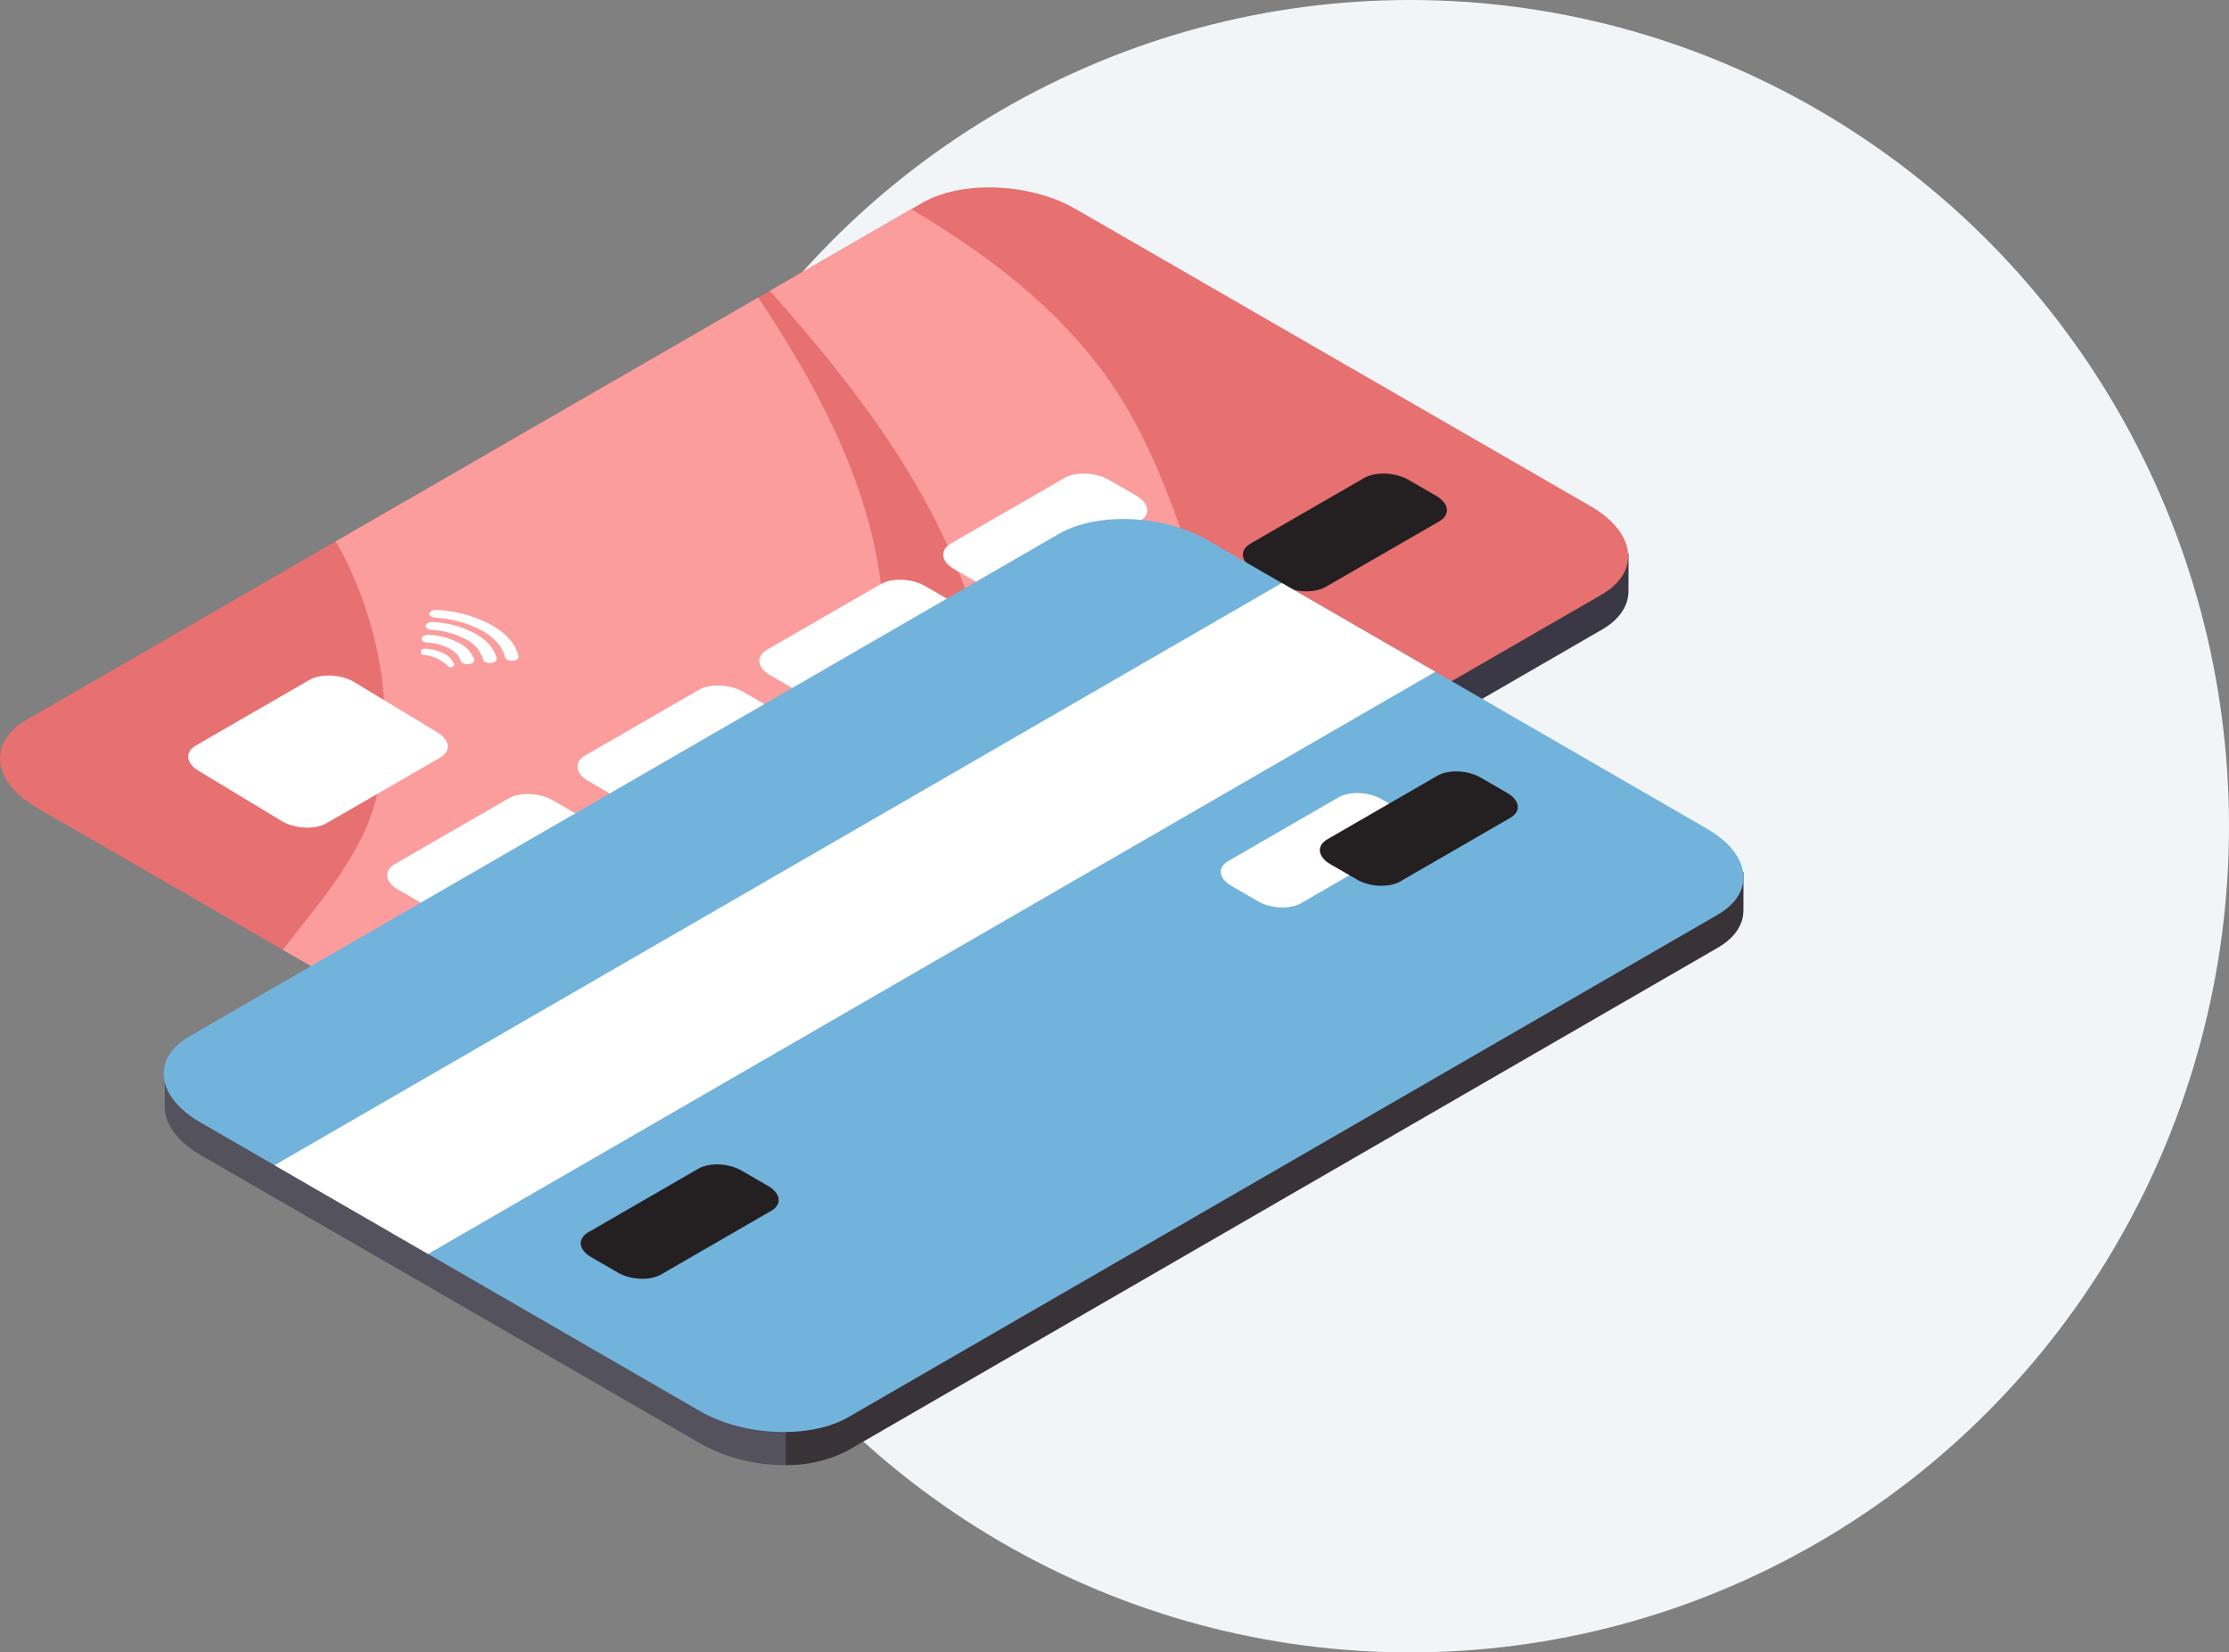 <?xml version="1.0" encoding="UTF-8"?> <svg xmlns="http://www.w3.org/2000/svg" xmlns:xlink="http://www.w3.org/1999/xlink" width="464" height="344" viewBox="0 0 464 344"><rect x="0" y="0" width="464" height="344" fill="#808080" stroke="none"/><defs><clipPath id="clip-path"><path id="Clip_2" data-name="Clip 2" d="M141.018,183.729,0,102.151,176.579,0,300.184,71.506a11.642,11.642,0,0,1,0,20.145Z" transform="translate(0.012 0.156)" fill="none"></path></clipPath><clipPath id="clip-path-2"><path id="Clip_5" data-name="Clip 5" d="M192.28,3.179l-177.8,102.48L0,106.943v7.373c.091,3.568,2.711,7.318,7.809,10.257h0l107.343,61.871a37.492,37.492,0,0,0,19.871,4.442h0V88.971L209.839.175C208.6.059,207.355,0,206.127,0h0c-5.19,0-10.144,1.045-13.847,3.179" transform="translate(0 0.016)" fill="none"></path></clipPath><clipPath id="clip-path-3"><path id="Clip_8" data-name="Clip 8" d="M0,88.876V190.884a26.914,26.914,0,0,0,11.994-3.125h0L198.329,80.014c3.662-2.117,5.458-4.946,5.49-7.912h0c.016,0,.016-7.876.016-7.876h0L195,65.652,88.946,4.327A35.706,35.706,0,0,0,74.646,0h0Z" transform="translate(0.097 0.019)" fill="none"></path></clipPath><clipPath id="clip-path-4"><path id="Clip_13" data-name="Clip 13" d="M192.058,3.186,189.7,4.55,160.249,21.574l-2.4,1.386L86.908,63.968l-81.4,47.051c-8.165,4.72-7.141,12.964,2.287,18.414h0l51.089,29.532,56.13,32.446c9.428,5.45,23.69,6.042,31.855,1.322h0l56.752-32.8,17.9-10.35,47.113-27.233L333.419,84.9c8.165-4.72,7.141-12.964-2.287-18.414h0L223.913,4.508A36.991,36.991,0,0,0,205.893,0h0c-5.186,0-10.136,1.048-13.835,3.186" transform="translate(0 0.011)" fill="none"></path></clipPath><clipPath id="clip-path-5"><path id="Clip_44" data-name="Clip 44" d="M0,2.024S15.056-3.655,29.259,4.012,68.673,27.144,68.673,27.144l-.355,6.8-6.486,3.389Z" transform="translate(0.026 0.073)" fill="none"></path></clipPath><clipPath id="clip-path-6"><path id="Clip_50" data-name="Clip 50" d="M0,112.615V185.9a27.185,27.185,0,0,0,13.03-3.085h0L194.446,78.26c3.565-2.055,5.314-4.8,5.345-7.678h0c.015,0,.015-8.114.015-8.114h0l-8.6,1.384L87.951,4.344A35.7,35.7,0,0,0,71.614,0h0Z" transform="translate(0.127 0.099)" fill="none"></path></clipPath><clipPath id="clip-path-7"><path id="Clip_65" data-name="Clip 65" d="M2.271,0,0,1.313Z" transform="translate(0.168 0.024)" fill="none"></path></clipPath></defs><g id="Сгруппировать_1" data-name="Сгруппировать 1" transform="translate(-448 -1324)"><g id="Group_4" data-name="Group 4" transform="translate(571 1324)"><ellipse id="Oval_Copy" data-name="Oval Copy" cx="170.5" cy="172" rx="170.5" ry="172" fill="#f2f5f7"></ellipse></g><g id="Group_68" data-name="Group 68" transform="translate(448 1363)"><g id="Group_3" data-name="Group 3" transform="translate(62 65)"><path id="Clip_2-2" data-name="Clip 2" d="M141.018,183.729,0,102.151,176.579,0,300.184,71.506a11.642,11.642,0,0,1,0,20.145Z" transform="translate(0.012 0.156)" fill="none"></path><g id="Group_3-2" data-name="Group 3" clip-path="url(#clip-path)"><path id="Fill_1" data-name="Fill 1" d="M141.018,183.729,0,102.151,176.579,0,300.184,71.506a11.642,11.642,0,0,1,0,20.145Z" transform="translate(0.012 0.156)" fill="none"></path></g></g><g id="Group_6" data-name="Group 6" transform="translate(0 12)"><path id="Clip_5-2" data-name="Clip 5" d="M192.28,3.179l-177.8,102.48L0,106.943v7.373c.091,3.568,2.711,7.318,7.809,10.257h0l107.343,61.871a37.492,37.492,0,0,0,19.871,4.442h0V88.971L209.839.175C208.6.059,207.355,0,206.127,0h0c-5.19,0-10.144,1.045-13.847,3.179" transform="translate(0 0.016)" fill="none"></path><g id="Group_6-2" data-name="Group 6" clip-path="url(#clip-path-2)"><path id="Fill_4" data-name="Fill 4" d="M192.28,3.179l-177.8,102.48L0,106.943v7.373c.091,3.568,2.711,7.318,7.809,10.257h0l107.343,61.871a37.492,37.492,0,0,0,19.871,4.442h0V88.971L209.839.175C208.6.059,207.355,0,206.127,0h0c-5.19,0-10.144,1.045-13.847,3.179" transform="translate(0 0.016)" fill="none"></path></g></g><g id="Group_9" data-name="Group 9" transform="translate(135 12)"><path id="Clip_8-2" data-name="Clip 8" d="M0,88.876V190.884a26.914,26.914,0,0,0,11.994-3.125h0L198.329,80.014c3.662-2.117,5.458-4.946,5.49-7.912h0c.016,0,.016-7.876.016-7.876h0L195,65.652,88.946,4.327A35.706,35.706,0,0,0,74.646,0h0Z" transform="translate(0.097 0.019)" fill="none"></path><g id="Group_9-2" data-name="Group 9" clip-path="url(#clip-path-3)"><path id="Fill_7" data-name="Fill 7" d="M0,88.876V190.884a26.914,26.914,0,0,0,11.994-3.125h0L198.329,80.014c3.662-2.117,5.458-4.946,5.49-7.912h0c.016,0,.016-7.876.016-7.876h0L195,65.652,88.946,4.327A35.706,35.706,0,0,0,74.646,0h0Z" transform="translate(0.097 0.019)" fill="none"></path></g></g><path id="Fill_10" data-name="Fill 10" d="M198.49,80.063c3.665-2.119,5.463-4.949,5.495-7.917.016,0,.016-7.881.016-7.881l-8.84,1.427L89.018,4.33A35.74,35.74,0,0,0,74.707,0L0,88.93V191a26.938,26.938,0,0,0,12-3.127Z" transform="translate(135 12)" fill="#3a3844"></path><g id="Group_14" data-name="Group 14"><path id="Clip_13-2" data-name="Clip 13" d="M192.058,3.186,189.7,4.55,160.249,21.574l-2.4,1.386L86.908,63.968l-81.4,47.051c-8.165,4.72-7.141,12.964,2.287,18.414h0l51.089,29.532,56.13,32.446c9.428,5.45,23.69,6.042,31.855,1.322h0l56.752-32.8,17.9-10.35,47.113-27.233L333.419,84.9c8.165-4.72,7.141-12.964-2.287-18.414h0L223.913,4.508A36.991,36.991,0,0,0,205.893,0h0c-5.186,0-10.136,1.048-13.835,3.186" transform="translate(0 0.011)" fill="none"></path><g id="Group_14-2" data-name="Group 14" clip-path="url(#clip-path-4)"><path id="Fill_12" data-name="Fill 12" d="M192.058,3.186,189.7,4.55,160.249,21.574l-2.4,1.386L86.908,63.968l-81.4,47.051c-8.165,4.72-7.141,12.964,2.287,18.414h0l51.089,29.532,56.13,32.446c9.428,5.45,23.69,6.042,31.855,1.322h0l56.752-32.8,17.9-10.35,47.113-27.233L333.419,84.9c8.165-4.72,7.141-12.964-2.287-18.414h0L223.913,4.508A36.991,36.991,0,0,0,205.893,0h0c-5.186,0-10.136,1.048-13.835,3.186" transform="translate(0 0.011)" fill="none"></path></g></g><g id="Group_48" data-name="Group 48"><path id="Fill_15" data-name="Fill 15" d="M333.419,84.77,146.874,192.438c-8.165,4.713-22.427,4.121-31.855-1.32L7.8,129.235c-9.428-5.442-10.452-13.673-2.287-18.386L192.058,3.181c8.165-4.712,22.427-4.121,31.855,1.32l107.22,61.883c9.428,5.441,10.452,13.673,2.287,18.386" transform="translate(0 0.011)" fill="#e77070"></path><path id="Fill_17" data-name="Fill 17" d="M72.852,38.972C62.3,22.295,46.591,10.2,29.451,0L0,17C17.089,36.189,32.915,56.6,41.255,80.7c5.648,16.321,7.627,33.754,13.566,49.971a104.266,104.266,0,0,0,6.459,14.134l47.113-27.192a134.032,134.032,0,0,1-8.646-14.347C89.124,82.559,85.3,58.642,72.852,38.972" transform="translate(160.249 4.554)" fill="#fb9d9d"></path><path id="Fill_19" data-name="Fill 19" d="M124.4,58.93c-2.873-21.439-13.384-40.7-25.44-58.93L10.978,50.782s15.256,24.1,8.561,52.935C16.694,115.965,7.634,125.79,0,135.8l56.13,32.4c9.428,5.442,23.69,6.033,31.855,1.32l56.752-32.755c-4.566-6.776-9.867-13.176-13.282-20.593C123.364,98.595,126.972,78.1,124.4,58.93" transform="translate(58.889 22.936)" fill="#fb9d9d"></path><path id="Fill_21" data-name="Fill 21" d="M40.88,9.949,17.238,23.595c-2.364,1.364-6.495,1.193-9.225-.382L2.259,19.891c-2.73-1.576-3.027-3.96-.662-5.324L25.238.921C27.6-.443,31.733-.272,34.463,1.3l5.755,3.321c2.73,1.576,3.027,3.96.662,5.324" transform="translate(80.606 126.309)" fill="#fff"></path><path id="Fill_23" data-name="Fill 23" d="M40.88,9.949,17.238,23.594c-2.365,1.365-6.495,1.194-9.225-.382L2.259,19.891c-2.73-1.576-3.027-3.96-.662-5.324L25.238.921C27.6-.443,31.733-.272,34.463,1.3l5.755,3.322c2.73,1.576,3.027,3.96.662,5.324" transform="translate(258.725 59.588)" fill="#242021"></path><path id="Fill_25" data-name="Fill 25" d="M111.826,9.949,17.239,66.524c-2.365,1.365-6.495,1.194-9.225-.382L2.259,62.82C-.472,61.244-.768,58.86,1.6,57.5L96.184.921c2.364-1.365,6.495-1.194,9.225.382l5.755,3.322c2.73,1.576,3.027,3.959.662,5.324" transform="translate(115.674 100.232)" fill="#fff"></path><path id="Fill_27" data-name="Fill 27" d="M52.438,17.1,28.8,30.741c-2.365,1.365-6.495,1.194-9.225-.382L2.259,19.891c-2.73-1.576-3.027-3.96-.662-5.324L25.238.921C27.6-.443,31.733-.272,34.463,1.3L51.775,11.772c2.73,1.576,3.027,3.96.662,5.324" transform="translate(39.172 101.633)" fill="#fff"></path><path id="Fill_29" data-name="Fill 29" d="M40.88,9.949,17.238,23.595c-2.365,1.365-6.495,1.193-9.225-.382L2.258,19.891c-2.73-1.576-3.027-3.96-.662-5.324L25.238.921C27.6-.443,31.733-.272,34.463,1.3l5.755,3.322c2.73,1.576,3.027,3.959.662,5.324" transform="translate(120.215 103.71)" fill="#fff"></path><path id="Fill_31" data-name="Fill 31" d="M40.88,9.949,17.238,23.595c-2.365,1.365-6.495,1.194-9.225-.382L2.259,19.891c-2.73-1.576-3.027-3.96-.662-5.324L25.238.921C27.6-.443,31.733-.272,34.463,1.3l5.755,3.322c2.73,1.576,3.027,3.96.662,5.324" transform="translate(158.085 81.691)" fill="#fff"></path><path id="Fill_33" data-name="Fill 33" d="M40.88,9.949,17.239,23.594c-2.365,1.365-6.5,1.194-9.225-.382L2.259,19.891c-2.73-1.576-3.027-3.96-.662-5.324L25.238.921C27.6-.443,31.733-.272,34.463,1.3l5.755,3.322c2.73,1.576,3.027,3.96.662,5.324" transform="translate(196.341 59.588)" fill="#fff"></path><path id="Fill_35" data-name="Fill 35" d="M18.172,10.334a1.931,1.931,0,0,1-.808.231c-.776.063-1.494-.251-1.6-.7-.51-2.114-2.134-4.015-4.7-5.5A23.037,23.037,0,0,0,1.25,1.635C.469,1.579-.084,1.169.01.721S.815-.046,1.6.006A26.944,26.944,0,0,1,13.07,3.211c3.008,1.736,4.91,3.961,5.5,6.43a.649.649,0,0,1-.4.693" transform="translate(89.385 87.98)" fill="#fff"></path><path id="Fill_37" data-name="Fill 37" d="M14.373,8.3a1.974,1.974,0,0,1-.827.233c-.78.057-1.49-.263-1.584-.711a6.691,6.691,0,0,0-3.5-4.167A17,17,0,0,0,1.243,1.632C.466,1.578-.087,1.168.011.718S.811-.052,1.6.007a20.861,20.861,0,0,1,8.871,2.485c2.392,1.381,3.887,3.153,4.31,5.122a.655.655,0,0,1-.4.681" transform="translate(88.604 90.494)" fill="#fff"></path><path id="Fill_39" data-name="Fill 39" d="M10.537,5.882a1.9,1.9,0,0,1-.765.229c-.776.077-1.51-.224-1.639-.67a4.479,4.479,0,0,0-2.22-2.5A10.975,10.975,0,0,0,1.243,1.631C.466,1.577-.087,1.167.011.717S.811-.048,1.6.006A14.877,14.877,0,0,1,7.921,1.778a6.093,6.093,0,0,1,3.012,3.386c.083.274-.082.536-.4.717" transform="translate(87.777 93.154)" fill="#fff"></path><path id="Fill_41" data-name="Fill 41" d="M6.689,3.729a1.2,1.2,0,0,1-.485.145c-.492.049-.871-.909-2.7-1.741A7.8,7.8,0,0,0,.547,1.3C.055,1.27-.046.74.016.454s.507-.485,1-.45a9.431,9.431,0,0,1,4.01,1.123A3.863,3.863,0,0,1,6.94,3.274c.052.174-.052.34-.251.455" transform="translate(87.592 96.041)" fill="#fff"></path><g id="Group_45" data-name="Group 45" transform="translate(240.859 71.336)"><path id="Clip_44-2" data-name="Clip 44" d="M0,2.024S15.056-3.655,29.259,4.012,68.673,27.144,68.673,27.144l-.355,6.8-6.486,3.389Z" transform="translate(0.026 0.073)" fill="none"></path><g id="Group_45-2" data-name="Group 45" clip-path="url(#clip-path-5)"><path id="Fill_43" data-name="Fill 43" d="M0,2.024S15.056-3.655,29.259,4.012,68.673,27.144,68.673,27.144l-.355,6.8-6.486,3.389Z" transform="translate(0.026 0.073)" fill="none"></path></g></g><path id="Fill_46" data-name="Fill 46" d="M201.155.019c-5.462-.171-10.75.827-14.623,3.063L14.051,102.631,0,103.879v7.633c.088,3.466,2.63,7.109,7.576,9.963l104.133,60.1a36.066,36.066,0,0,0,17.925,4.367V112.651Z" transform="translate(34.29 80.053)" fill="#54525c"></path></g><g id="Group_51" data-name="Group 51" transform="translate(164 80)"><path id="Clip_50-2" data-name="Clip 50" d="M0,112.615V185.9a27.185,27.185,0,0,0,13.03-3.085h0L194.446,78.26c3.565-2.055,5.314-4.8,5.345-7.678h0c.015,0,.015-8.114.015-8.114h0l-8.6,1.384L87.951,4.344A35.7,35.7,0,0,0,71.614,0h0Z" transform="translate(0.127 0.099)" fill="none"></path><g id="Group_51-2" data-name="Group 51" clip-path="url(#clip-path-6)"><path id="Fill_49" data-name="Fill 49" d="M0,112.615V185.9a27.185,27.185,0,0,0,13.03-3.085h0L194.446,78.26c3.565-2.055,5.314-4.8,5.345-7.678h0c.015,0,.015-8.114.015-8.114h0l-8.6,1.384L87.951,4.344A35.7,35.7,0,0,0,71.614,0h0Z" transform="translate(0.127 0.099)" fill="none"></path></g></g><g id="Group_67" data-name="Group 67" transform="translate(34 69)"><path id="Fill_52" data-name="Fill 52" d="M13,182.925,194,78.308c3.557-2.056,5.3-4.8,5.333-7.682.015,0,.015-8.118.015-8.118l-8.58,1.385L87.749,4.347A35.54,35.54,0,0,0,71.45,0L0,112.684v73.328a27.058,27.058,0,0,0,13-3.086" transform="translate(129.586 10.986)" fill="#393237"></path><path id="Fill_54" data-name="Fill 54" d="M323.505,82.369l-181,104.617c-7.922,4.579-21.76,4-30.908-1.283L7.567,125.574c-9.148-5.288-10.141-13.286-2.219-17.865l181-104.618c7.922-4.579,21.76-4,30.908,1.283L321.287,64.5c9.148,5.287,10.141,13.286,2.219,17.865" transform="translate(0.079 0.047)" fill="#72b3dc"></path><path id="Fill_56" data-name="Fill 56" d="M241.647,18.472,31.959,139.672,0,121.2,209.688,0Z" transform="translate(23.147 13.38)" fill="#fff"></path><path id="Fill_58" data-name="Fill 58" d="M39.664,9.667,16.726,22.926c-2.294,1.326-6.3,1.16-8.951-.372L2.191,19.327C-.458,17.8-.745,15.48,1.549,14.154L24.488.9c2.294-1.326,6.3-1.16,8.95.372l5.584,3.228c2.649,1.531,2.937,3.847.642,5.173" transform="translate(86.885 134.401)" fill="#242021"></path><path id="Fill_60" data-name="Fill 60" d="M39.664,9.668,16.726,22.926c-2.294,1.326-6.3,1.16-8.95-.372L2.191,19.327C-.458,17.8-.745,15.48,1.549,14.154L24.488.9c2.294-1.326,6.3-1.16,8.95.371l5.584,3.228c2.649,1.531,2.937,3.847.643,5.173" transform="translate(220.137 57.095)" fill="#fff"></path><path id="Fill_62" data-name="Fill 62" d="M39.664,9.668,16.726,22.926c-2.294,1.326-6.3,1.16-8.95-.372L2.191,19.327C-.458,17.8-.745,15.48,1.549,14.154L24.487.9c2.294-1.326,6.3-1.16,8.951.371l5.584,3.228c2.649,1.531,2.937,3.847.643,5.173" transform="translate(240.743 52.583)" fill="#242021"></path><g id="Group_66" data-name="Group 66" transform="translate(273.419 35.598)"><path id="Clip_65-2" data-name="Clip 65" d="M2.271,0,0,1.313Z" transform="translate(0.168 0.024)" fill="none"></path><g id="Group_66-2" data-name="Group 66" clip-path="url(#clip-path-7)"><path id="Fill_64" data-name="Fill 64" d="M2.271,0,0,1.313Z" transform="translate(0.168 0.024)" fill="none"></path></g></g></g></g></g></svg> 